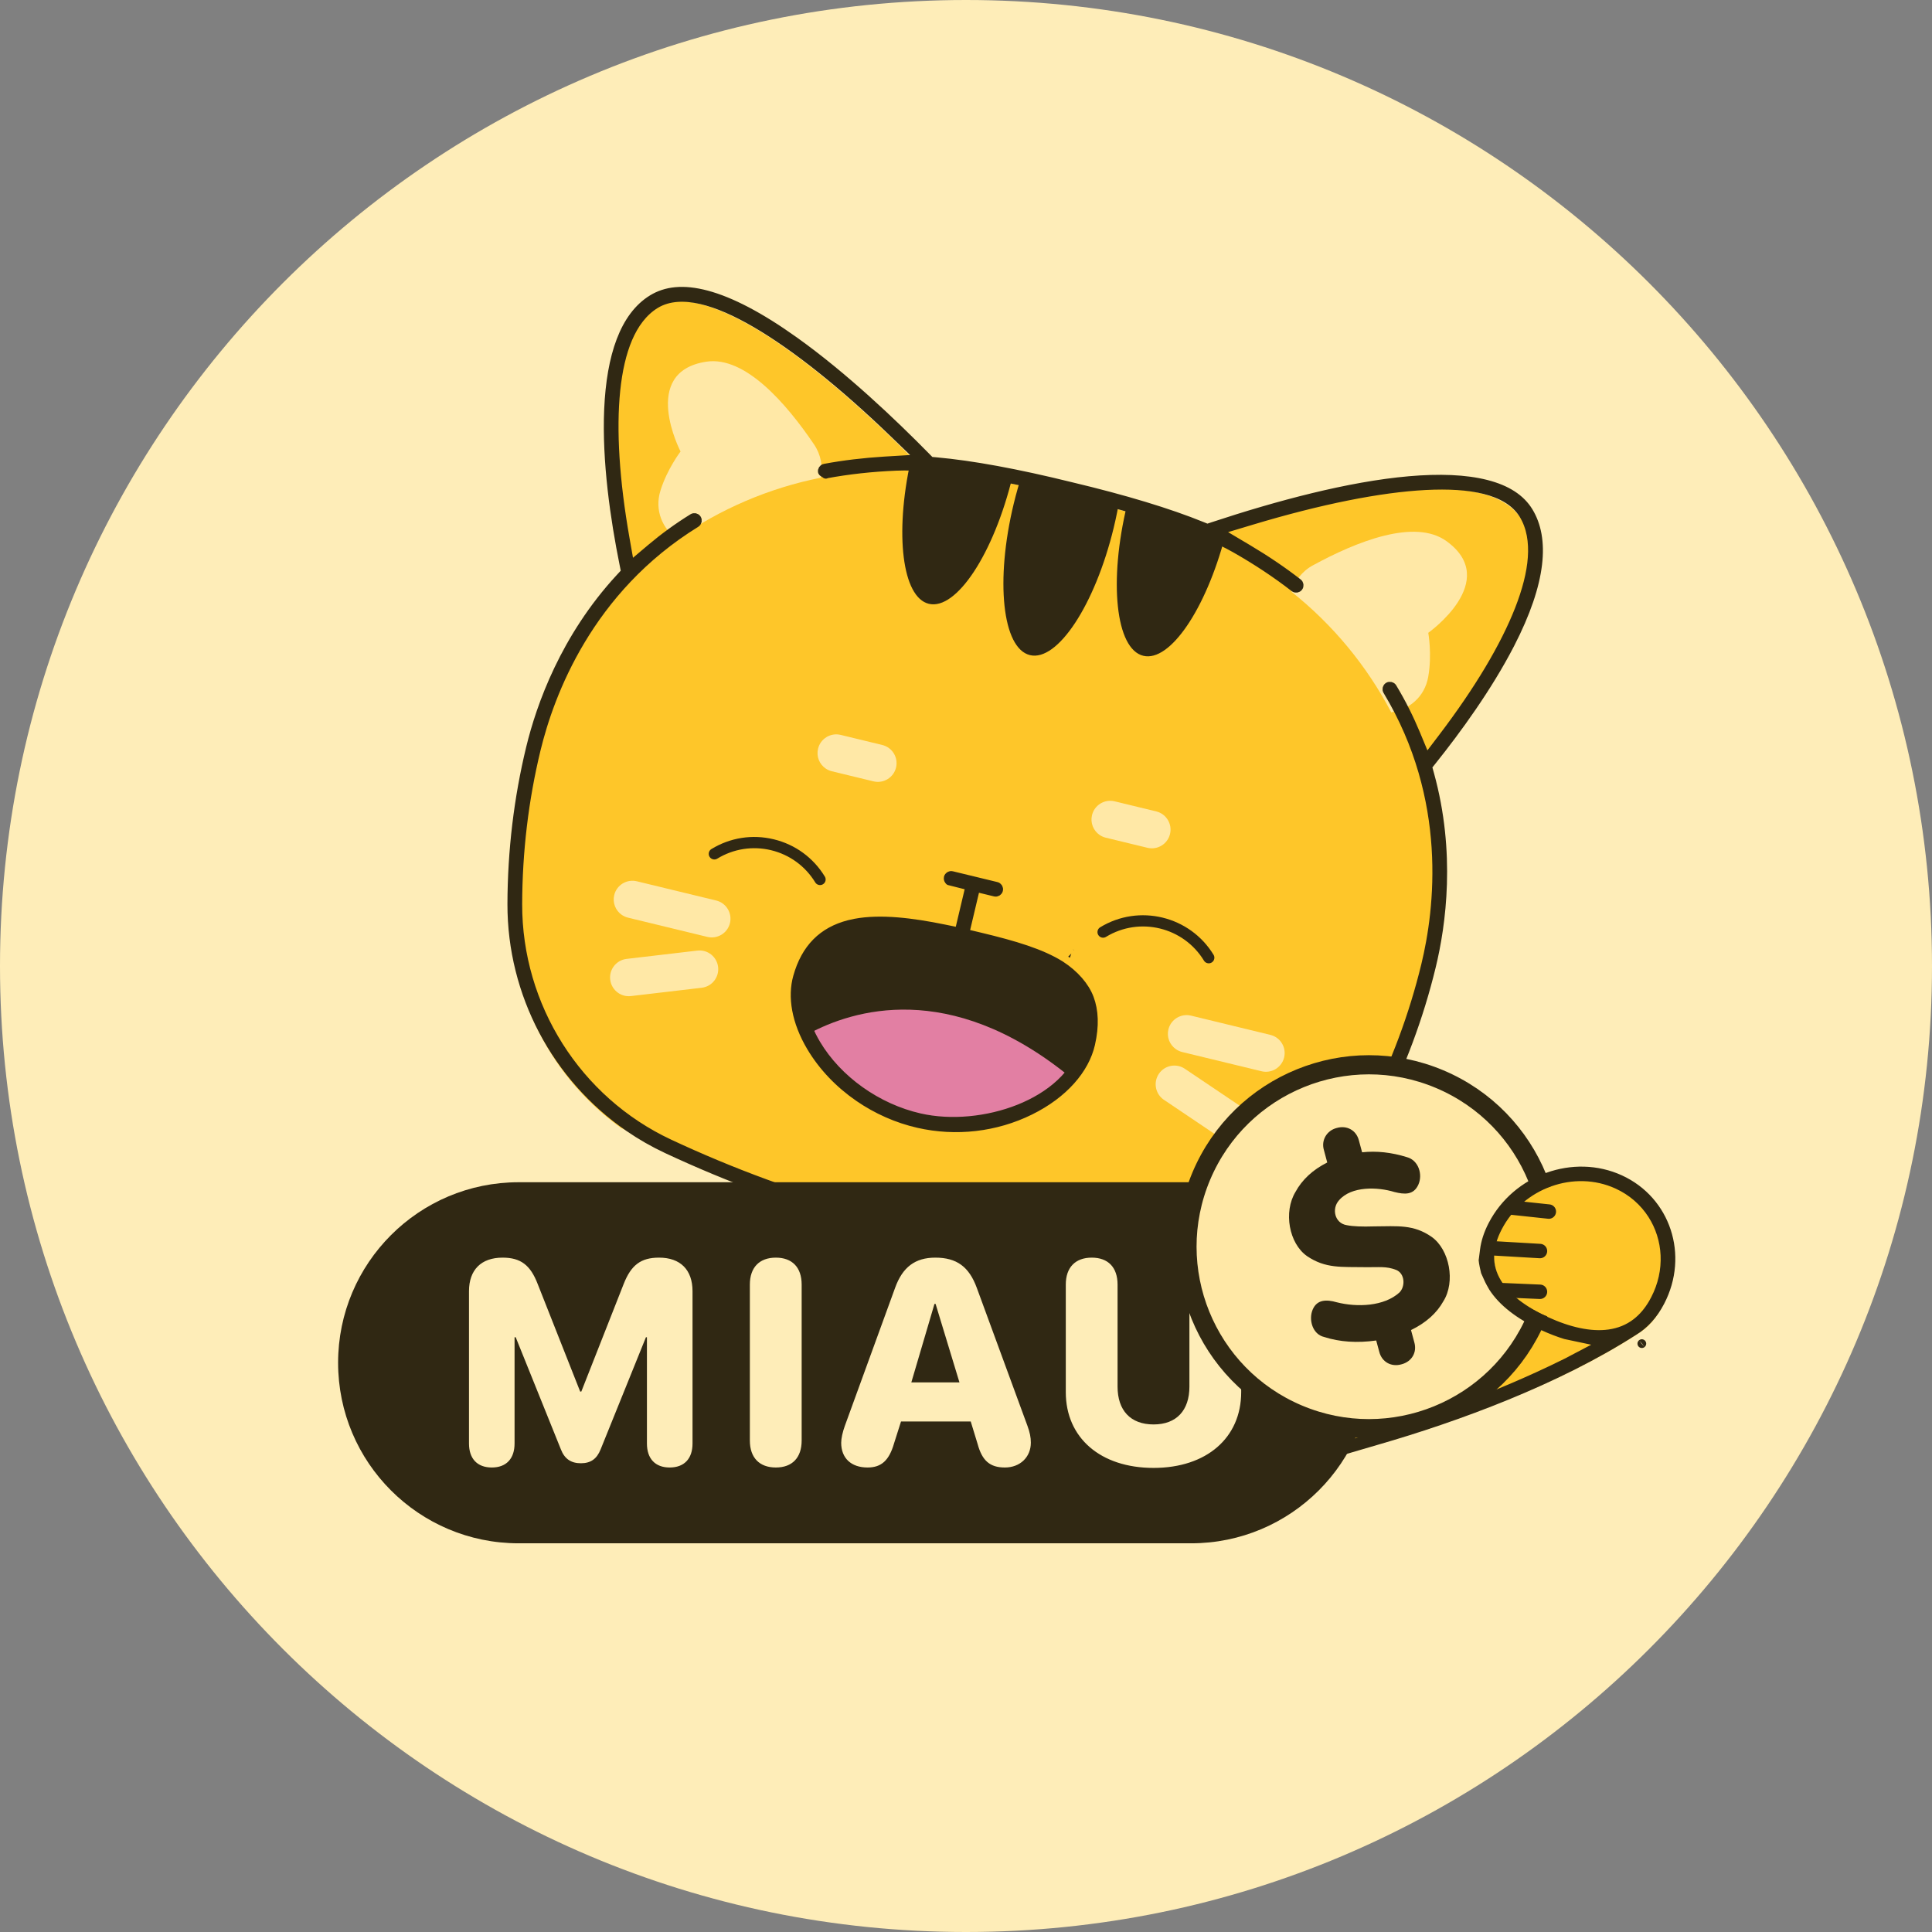 <svg width="80" height="80" viewBox="0 0 80 80" fill="none" xmlns="http://www.w3.org/2000/svg">
<rect x="0" y="0" width="80" height="80" fill="#808080" stroke="none"/>
<path d="M40 80C62.091 80 80 62.091 80 40C80 17.909 62.091 0 40 0C17.909 0 0 17.909 0 40C0 62.091 17.909 80 40 80Z" fill="#FEEDB8"/>
<path d="M49.376 52.065C49.376 52.065 55.196 49.277 56.705 46.332C57.71 44.369 58.464 42.346 58.97 40.259C59.554 37.847 59.681 34.911 58.787 31.986C60.712 29.627 64.664 24.231 63.008 21.516C61.341 18.782 53.359 21.085 49.8 22.277C48.334 21.652 46.387 21.07 44.127 20.533C41.872 19.975 39.875 19.602 38.285 19.485C35.666 16.794 29.625 11.094 26.892 12.76C24.178 14.415 25.219 21.016 25.852 23.999C23.716 26.191 22.484 28.858 21.899 31.271C21.393 33.358 21.136 35.502 21.131 37.707C21.122 41.322 22.856 44.653 25.72 46.708C33.106 49.937 35.881 50.492 37.893 51.117C42.681 52.602 47.5 51.5 47.5 51.5L49.376 52.065Z" fill="#FEC629"/>
<path d="M46.115 21.858C45.342 25.046 43.788 27.404 42.648 27.127C41.506 26.85 41.205 24.042 41.977 20.855C42.083 20.418 42.203 19.997 42.336 19.598C43.696 19.863 45.041 20.189 46.371 20.578C46.306 20.994 46.22 21.423 46.115 21.858Z" fill="#302813"/>
<path d="M41.926 19.732C41.154 22.918 39.602 25.279 38.46 25.002C37.361 24.735 37.041 22.112 37.711 19.07C38.466 19.056 39.233 19.103 40.004 19.209C40.663 19.302 41.32 19.407 41.973 19.529C41.959 19.598 41.943 19.664 41.926 19.732Z" fill="#302813"/>
<path d="M50.73 22.198C49.935 25.223 48.445 27.423 47.342 27.155C46.199 26.879 45.901 24.069 46.673 20.884C46.69 20.815 46.706 20.749 46.725 20.682C47.455 20.9 48.182 21.141 48.903 21.398C49.538 21.625 50.147 21.894 50.73 22.198Z" fill="#302813"/>
<path d="M59.142 26.203C59.142 26.203 59.303 27.098 59.141 28.019C58.994 28.871 58.333 29.389 57.608 29.495C56.602 27.58 55.201 25.874 53.482 24.508C53.611 24.058 53.91 23.657 54.362 23.411C56.175 22.42 58.584 21.461 59.894 22.406C62.177 24.055 59.142 26.203 59.142 26.203Z" fill="#FFE8A6"/>
<path d="M28.18 18.696C28.18 18.696 27.627 19.418 27.349 20.311C27.09 21.136 27.44 21.898 28.037 22.326C29.808 21.083 31.834 20.209 33.987 19.781C34.079 19.322 33.997 18.829 33.708 18.403C32.55 16.692 30.848 14.736 29.25 14.976C26.466 15.396 28.18 18.696 28.18 18.696Z" fill="#FFE8A6"/>
<path d="M49.721 51.842C49.75 51.862 49.785 51.869 49.822 51.86C52.916 51.072 55.532 48.98 56.999 46.117C58.002 44.157 58.767 42.105 59.273 40.018C59.696 38.275 60.101 35.307 59.202 32.057L59.114 31.739C59.113 31.738 59.114 31.737 59.114 31.736L59.32 31.478C60.327 30.218 61.61 28.46 62.533 26.67C63.87 24.074 63.978 22.298 63.297 21.181C62.97 20.646 62.395 20.267 61.541 20.05C60.682 19.831 59.595 19.792 58.35 19.901C55.862 20.119 52.902 20.912 50.218 21.8L49.992 21.875C49.991 21.875 49.99 21.875 49.989 21.875L49.768 21.785C48.398 21.228 46.581 20.676 44.341 20.143C42.101 19.59 40.237 19.249 38.762 19.117L38.525 19.096C38.524 19.096 38.524 19.095 38.523 19.095L38.356 18.925C36.944 17.487 34.92 15.567 32.887 14.117C31.448 13.09 30.247 12.472 29.261 12.209C28.288 11.949 27.569 12.045 27.013 12.384C25.849 13.094 25.295 14.751 25.199 16.949C25.105 19.092 25.458 21.498 25.834 23.359L25.899 23.683C25.9 23.684 25.899 23.685 25.899 23.686L25.674 23.929C23.387 26.406 22.387 29.23 21.965 30.972C21.459 33.06 21.199 35.235 21.193 37.436C21.185 41.156 23.042 44.619 26.042 46.681C26.535 47.02 27.059 47.321 27.61 47.579C30.22 48.799 32.925 49.792 35.65 50.53C35.717 50.548 35.785 50.508 35.802 50.443C35.82 50.376 35.781 50.308 35.715 50.29C33.002 49.556 30.311 48.568 27.715 47.354C23.891 45.565 21.431 41.672 21.441 37.437C21.447 35.257 21.704 33.102 22.206 31.031C22.765 28.725 24.368 24.404 28.818 21.66C28.877 21.624 28.895 21.547 28.859 21.488C28.823 21.43 28.747 21.412 28.688 21.448C28.054 21.84 27.478 22.263 26.952 22.707L26.092 23.434C26.09 23.436 26.087 23.434 26.087 23.432L25.891 22.323C25.465 19.911 25.332 17.802 25.502 16.16C25.587 15.34 25.75 14.612 26.006 14.014C26.262 13.417 26.629 12.91 27.142 12.596C27.698 12.258 28.377 12.259 29.042 12.415C29.718 12.572 30.48 12.911 31.297 13.387C32.935 14.341 34.908 15.912 37.041 17.97L38.101 18.992C38.103 18.994 38.102 18.997 38.099 18.998L36.629 19.087C35.773 19.14 34.941 19.238 34.151 19.386C34.084 19.398 34.039 19.463 34.052 19.53C34.058 19.564 34.17 19.611 34.197 19.629M49.721 51.842C49.697 51.825 49.728 51.873 49.721 51.842ZM49.721 51.842C49.704 51.776 49.694 51.636 49.761 51.619C52.789 50.849 55.346 48.801 56.778 46.005C57.772 44.064 58.53 42.031 59.032 39.959C59.591 37.654 60.145 33.078 57.446 28.6C57.411 28.542 57.429 28.466 57.488 28.43C57.547 28.395 57.624 28.414 57.659 28.472C58.043 29.11 58.361 29.75 58.626 30.386L59.058 31.427C59.058 31.429 59.062 31.429 59.063 31.427L59.745 30.53C61.227 28.579 62.31 26.765 62.91 25.228C63.21 24.46 63.399 23.739 63.445 23.09C63.491 22.443 63.398 21.824 63.085 21.311C62.746 20.755 62.142 20.445 61.479 20.278C60.805 20.108 59.973 20.06 59.028 20.109C57.135 20.206 54.661 20.7 51.824 21.553L50.414 21.977C50.411 21.977 50.411 21.981 50.413 21.983L51.679 22.735C52.417 23.174 53.112 23.643 53.747 24.137C53.801 24.179 53.811 24.257 53.769 24.311C53.727 24.365 53.649 24.375 53.595 24.333C52.848 23.752 52.024 23.207 51.148 22.71C49.712 21.899 47.386 21.122 44.286 20.385C41.187 19.619 38.763 19.244 37.114 19.308C36.109 19.348 35.127 19.456 34.197 19.629M34.197 19.629C34.163 19.636 34.224 19.648 34.197 19.629Z" stroke="#302813" stroke-width="0.362" stroke-linecap="round" stroke-linejoin="round"/>
<path d="M48.696 43.447C48.438 43.27 48.303 42.947 48.381 42.626C48.482 42.21 48.901 41.955 49.317 42.055L52.603 42.852C53.018 42.953 53.274 43.371 53.173 43.787C53.072 44.203 52.653 44.459 52.237 44.358L48.952 43.562C48.858 43.538 48.771 43.499 48.696 43.447Z" fill="#FFE8A6"/>
<path d="M48.189 45.537C47.84 45.296 47.748 44.819 47.986 44.465C48.225 44.11 48.706 44.016 49.061 44.255L51.508 45.902C51.51 45.904 51.513 45.905 51.514 45.907C51.864 46.147 51.956 46.625 51.718 46.978C51.479 47.333 50.998 47.427 50.642 47.188L48.196 45.541C48.193 45.539 48.191 45.538 48.189 45.537Z" fill="#FFE8A6"/>
<path d="M25.748 37.884C25.491 37.707 25.356 37.383 25.434 37.062C25.535 36.646 25.954 36.391 26.37 36.492L29.655 37.288C30.071 37.389 30.326 37.808 30.226 38.224C30.125 38.64 29.706 38.895 29.29 38.795L26.004 37.998C25.91 37.975 25.824 37.936 25.748 37.884Z" fill="#FFE8A6"/>
<path d="M25.598 41.114C25.421 40.992 25.294 40.796 25.267 40.565C25.217 40.141 25.521 39.756 25.946 39.706L28.875 39.362C29.3 39.312 29.685 39.616 29.735 40.041C29.785 40.466 29.481 40.851 29.056 40.901L26.127 41.245C25.933 41.268 25.747 41.217 25.598 41.114Z" fill="#FFE8A6"/>
<path d="M45.532 34.573C45.275 34.396 45.14 34.073 45.218 33.752C45.319 33.336 45.738 33.08 46.154 33.181L47.877 33.599C48.293 33.7 48.548 34.119 48.448 34.535C48.347 34.951 47.928 35.206 47.512 35.105L45.788 34.687C45.694 34.664 45.608 34.625 45.532 34.573Z" fill="#FFE8A6"/>
<path d="M34.188 31.822C33.93 31.645 33.795 31.322 33.874 31.001C33.975 30.585 34.393 30.33 34.809 30.43L36.532 30.848C36.948 30.949 37.204 31.367 37.103 31.784C37.002 32.199 36.583 32.455 36.167 32.354L34.444 31.936C34.35 31.913 34.263 31.874 34.188 31.822Z" fill="#FFE8A6"/>
<path d="M33.47 42.81C33.941 43.743 34.748 44.643 35.788 45.313C36.446 45.737 37.196 46.065 38.013 46.254C40.124 46.736 42.207 46.151 43.556 45.109C43.798 44.923 44.015 44.722 44.206 44.51C44.607 44.064 44.885 43.565 45.003 43.053C45.697 40.018 43.047 39.339 39.763 38.589C36.474 37.838 33.85 37.661 33.102 40.335C32.892 41.084 33.041 41.96 33.47 42.81Z" fill="#302813"/>
<path d="M44.205 44.51C42.953 45.908 40.502 46.822 38.013 46.254C35.904 45.772 34.24 44.333 33.47 42.811C35.318 41.812 39.307 40.574 44.205 44.51Z" fill="#E27FA3"/>
<path d="M43.404 40.711C42.555 40.191 41.245 39.865 39.632 39.497C39.63 39.497 39.629 39.495 39.629 39.493L39.773 38.865C39.773 38.863 39.772 38.862 39.77 38.861C39.036 38.694 38.235 38.529 37.465 38.443C36.703 38.358 35.829 38.369 35.152 38.539C34.696 38.666 34.295 38.882 33.969 39.215C33.626 39.568 33.404 40.012 33.262 40.521C33.025 41.366 33.279 42.355 33.797 43.226C34.688 44.723 36.324 45.881 38.078 46.281C39.39 46.581 40.923 46.42 42.197 45.912C43.452 45.411 44.617 44.501 44.92 43.176C45.057 42.573 45.083 42.002 44.898 41.477C44.711 40.946 44.342 40.55 43.864 40.233C43.863 40.232 43.861 40.232 43.86 40.233L43.404 40.711ZM43.404 40.711L43.488 40.764M39.315 36.477C39.273 36.448 39.252 36.395 39.264 36.345C39.281 36.278 39.348 36.237 39.414 36.254L41.259 36.701C41.326 36.717 41.366 36.785 41.35 36.851C41.334 36.918 41.267 36.958 41.201 36.942L40.406 36.749C40.405 36.749 40.403 36.75 40.402 36.752L39.954 38.642C39.954 38.644 39.955 38.646 39.956 38.646L40.585 38.796C42.024 39.14 43.117 39.47 43.915 39.969C44.497 40.348 44.925 40.838 45.113 41.341C45.302 41.848 45.336 42.47 45.162 43.232C44.925 44.269 44.054 45.298 42.651 45.989C41.23 46.689 39.586 46.88 38.023 46.523C37.144 46.323 36.305 45.948 35.566 45.44C34.751 44.88 34.066 44.164 33.584 43.353C32.955 42.295 32.794 41.269 33.023 40.454C33.357 39.261 34.065 38.56 35.161 38.279L35.416 38.223C36.458 38.028 37.764 38.188 39.094 38.461L39.709 38.587C39.711 38.587 39.713 38.586 39.713 38.584L40.161 36.693C40.162 36.692 40.161 36.69 40.159 36.69L39.315 36.477ZM39.315 36.477C39.298 36.473 39.325 36.484 39.315 36.477ZM44.361 39.483C44.358 39.482 44.363 39.485 44.361 39.483Z" stroke="#302813" stroke-width="0.362" stroke-linecap="round" stroke-linejoin="round"/>
<path d="M29.141 35.995C29.053 35.934 28.977 35.856 28.918 35.759C28.695 35.394 28.811 34.917 29.176 34.694C30.079 34.144 31.142 33.978 32.17 34.227C33.197 34.476 34.066 35.111 34.617 36.013C34.84 36.379 34.724 36.856 34.359 37.078C33.994 37.301 33.517 37.185 33.294 36.82C32.959 36.271 32.43 35.885 31.805 35.733C31.179 35.582 30.532 35.683 29.983 36.018C29.714 36.182 29.384 36.162 29.141 35.995Z" fill="#302813" stroke="#FEC629" stroke-width="1.085"/>
<path d="M45.237 39.234C45.15 39.174 45.074 39.095 45.015 38.999C44.792 38.634 44.908 38.157 45.273 37.934C47.136 36.798 49.577 37.39 50.714 39.253C50.936 39.618 50.821 40.095 50.455 40.318C50.09 40.541 49.612 40.425 49.39 40.06C48.699 38.926 47.213 38.566 46.08 39.257C45.81 39.422 45.481 39.402 45.237 39.234Z" fill="#302813" stroke="#FEC629" stroke-width="1.085"/>
<path d="M67.787 55.242C68.215 54.999 68.582 54.606 68.863 54.03C69.796 52.117 69.003 49.81 67.091 48.877C65.178 47.943 62.871 48.737 61.938 50.649C61.658 51.221 61.574 51.749 61.642 52.233C58.979 53.137 52.065 52.844 49.5 51.523L52.741 60.483C52.741 60.483 61.245 59.457 67.791 55.245L67.787 55.242Z" fill="#FEC629"/>
<path fill-rule="evenodd" clip-rule="evenodd" d="M21.475 48.954C17.347 48.954 14 52.301 14 56.429C14 60.558 17.347 63.905 21.475 63.905H49.322C53.45 63.905 56.797 60.558 56.797 56.429C56.797 52.301 53.45 48.954 49.322 48.954H21.475ZM19.42 59.772C19.42 60.403 19.764 60.766 20.366 60.766C20.962 60.766 21.307 60.403 21.307 59.772V55.372H21.354L23.224 60.012C23.376 60.409 23.645 60.59 24.053 60.59C24.463 60.59 24.714 60.409 24.872 60.012L26.747 55.372H26.788V59.772C26.788 60.403 27.133 60.766 27.729 60.766C28.331 60.766 28.676 60.403 28.676 59.772V53.467C28.676 52.579 28.173 52.076 27.291 52.076C26.537 52.076 26.134 52.38 25.824 53.169L24.071 57.622H24.024L22.265 53.169C21.962 52.38 21.558 52.076 20.811 52.076C19.922 52.076 19.42 52.584 19.42 53.467V59.772ZM31.05 59.649C31.05 60.362 31.448 60.766 32.126 60.766C32.803 60.766 33.195 60.362 33.195 59.649V53.192C33.195 52.479 32.803 52.076 32.126 52.076C31.448 52.076 31.05 52.479 31.05 53.192V59.649ZM35.924 60.766C35.246 60.766 34.832 60.38 34.832 59.743C34.832 59.562 34.89 59.299 34.983 59.042L37.064 53.327C37.373 52.468 37.894 52.076 38.729 52.076C39.612 52.076 40.126 52.45 40.447 53.327L42.545 59.042C42.644 59.316 42.685 59.515 42.685 59.737C42.685 60.339 42.236 60.766 41.61 60.766C40.991 60.766 40.669 60.485 40.482 59.796L40.196 58.861H37.309L37.023 59.76C36.818 60.473 36.497 60.766 35.924 60.766ZM37.736 57.242H39.729L38.741 53.993H38.694L37.736 57.242ZM44.132 57.645C44.132 59.538 45.569 60.783 47.767 60.783C49.958 60.783 51.395 59.538 51.395 57.645V53.192C51.395 52.479 51.004 52.076 50.32 52.076C49.642 52.076 49.251 52.479 49.251 53.192V57.417C49.251 58.399 48.719 58.983 47.767 58.983C46.808 58.983 46.276 58.399 46.276 57.417V53.192C46.276 52.479 45.885 52.076 45.207 52.076C44.529 52.076 44.132 52.479 44.132 53.192V57.645Z" fill="#302813"/>
<path d="M63.626 54.551C62.009 58.384 57.591 60.181 53.758 58.565C49.925 56.948 48.128 52.531 49.744 48.697C51.361 44.864 55.778 43.067 59.612 44.684C63.445 46.3 65.242 50.718 63.626 54.551Z" fill="#FFE8A6" stroke="#302813" stroke-width="0.793"/>
<path d="M59.768 53.88C59.49 54.378 59.043 54.776 58.427 55.075L58.564 55.583C58.685 56.005 58.453 56.386 58.031 56.494C57.611 56.613 57.22 56.4 57.112 55.974L56.986 55.507C56.193 55.617 55.476 55.569 54.835 55.363C54.349 55.255 54.177 54.643 54.356 54.225C54.54 53.796 54.944 53.808 55.349 53.924C56.201 54.141 57.315 54.094 57.947 53.52C58.197 53.273 58.178 52.74 57.819 52.587C57.392 52.419 57.097 52.482 56.536 52.471C55.55 52.454 54.891 52.534 54.123 52.014C53.37 51.486 53.143 50.183 53.641 49.358C53.918 48.846 54.358 48.439 54.958 48.136L54.819 47.617C54.7 47.211 54.944 46.808 55.352 46.707C55.771 46.587 56.163 46.801 56.27 47.227L56.402 47.714C56.999 47.649 57.618 47.716 58.257 47.915C58.739 48.045 58.921 48.632 58.731 49.055C58.533 49.492 58.156 49.463 57.734 49.357C57.055 49.148 55.959 49.104 55.446 49.701C55.132 50.048 55.264 50.654 55.768 50.732C56.019 50.783 56.398 50.799 56.905 50.782C57.877 50.777 58.529 50.692 59.285 51.219C60.021 51.745 60.274 53.074 59.768 53.88Z" fill="#302813"/>
<path d="M67.032 52.655C66.613 54.012 66.079 55.161 64.685 54.731C63.291 54.301 61.312 53.28 61.984 51.099C62.403 49.742 64.434 48.631 65.828 49.061C67.222 49.49 67.45 51.298 67.032 52.655Z" fill="#FEC629"/>
<path d="M62.213 53.423L63.767 53.49" stroke="#302813" stroke-width="0.597" stroke-linecap="round"/>
<path d="M61.717 51.683L63.767 51.803" stroke="#302813" stroke-width="0.597" stroke-linecap="round"/>
<path d="M62.547 49.999L64.134 50.169" stroke="#302813" stroke-width="0.597" stroke-linecap="round"/>
<path d="M67.667 55.11C68.091 54.851 68.462 54.454 68.75 53.9C69.745 51.983 68.997 49.709 67.082 48.833C65.168 47.958 62.799 48.806 61.804 50.724C61.616 51.086 61.507 51.433 61.465 51.761L61.411 52.183C61.411 52.184 61.464 52.18 61.409 52.186C61.409 52.237 61.49 52.634 61.491 52.636L61.622 52.927C61.667 53.034 61.762 53.205 61.822 53.306M67.667 55.11C67.664 55.112 67.67 55.108 67.667 55.11ZM67.667 55.11C64.448 57.178 60.343 58.686 57.021 59.646C53.703 60.605 53.602 60.751 52.028 60.986C51.98 60.995 51.933 60.975 51.908 60.936M61.822 53.306C62.203 53.897 62.886 54.452 63.921 54.925C64.233 55.067 64.534 55.182 64.822 55.271L66.241 55.572C66.36 55.609 66.951 55.328 66.949 55.329L64.867 56.423C58.661 59.503 52.121 60.73 51.998 60.751C51.932 60.763 51.9 60.87 51.908 60.936M61.822 53.306C61.807 53.282 61.836 53.326 61.822 53.306ZM51.908 60.936C51.9 60.923 51.911 60.954 51.908 60.936ZM67.985 55.637C67.984 55.638 67.986 55.636 67.985 55.637ZM67.985 55.637C67.982 55.639 67.987 55.635 67.985 55.637ZM61.992 53.109C61.787 52.769 61.679 52.399 61.688 51.996C61.698 51.598 61.822 51.207 62.021 50.823C62.954 49.024 65.174 48.23 66.969 49.05C67.585 49.331 68.072 49.767 68.409 50.29C69.053 51.291 69.147 52.617 68.533 53.8L68.443 53.965C68.259 54.279 68.034 54.553 67.754 54.769C67.422 55.025 67.044 55.173 66.632 55.231C65.853 55.342 64.947 55.126 64.033 54.708C63.122 54.291 62.379 53.757 61.992 53.109Z" stroke="#302813" stroke-width="0.362" stroke-linecap="round" stroke-linejoin="round"/>
</svg>
